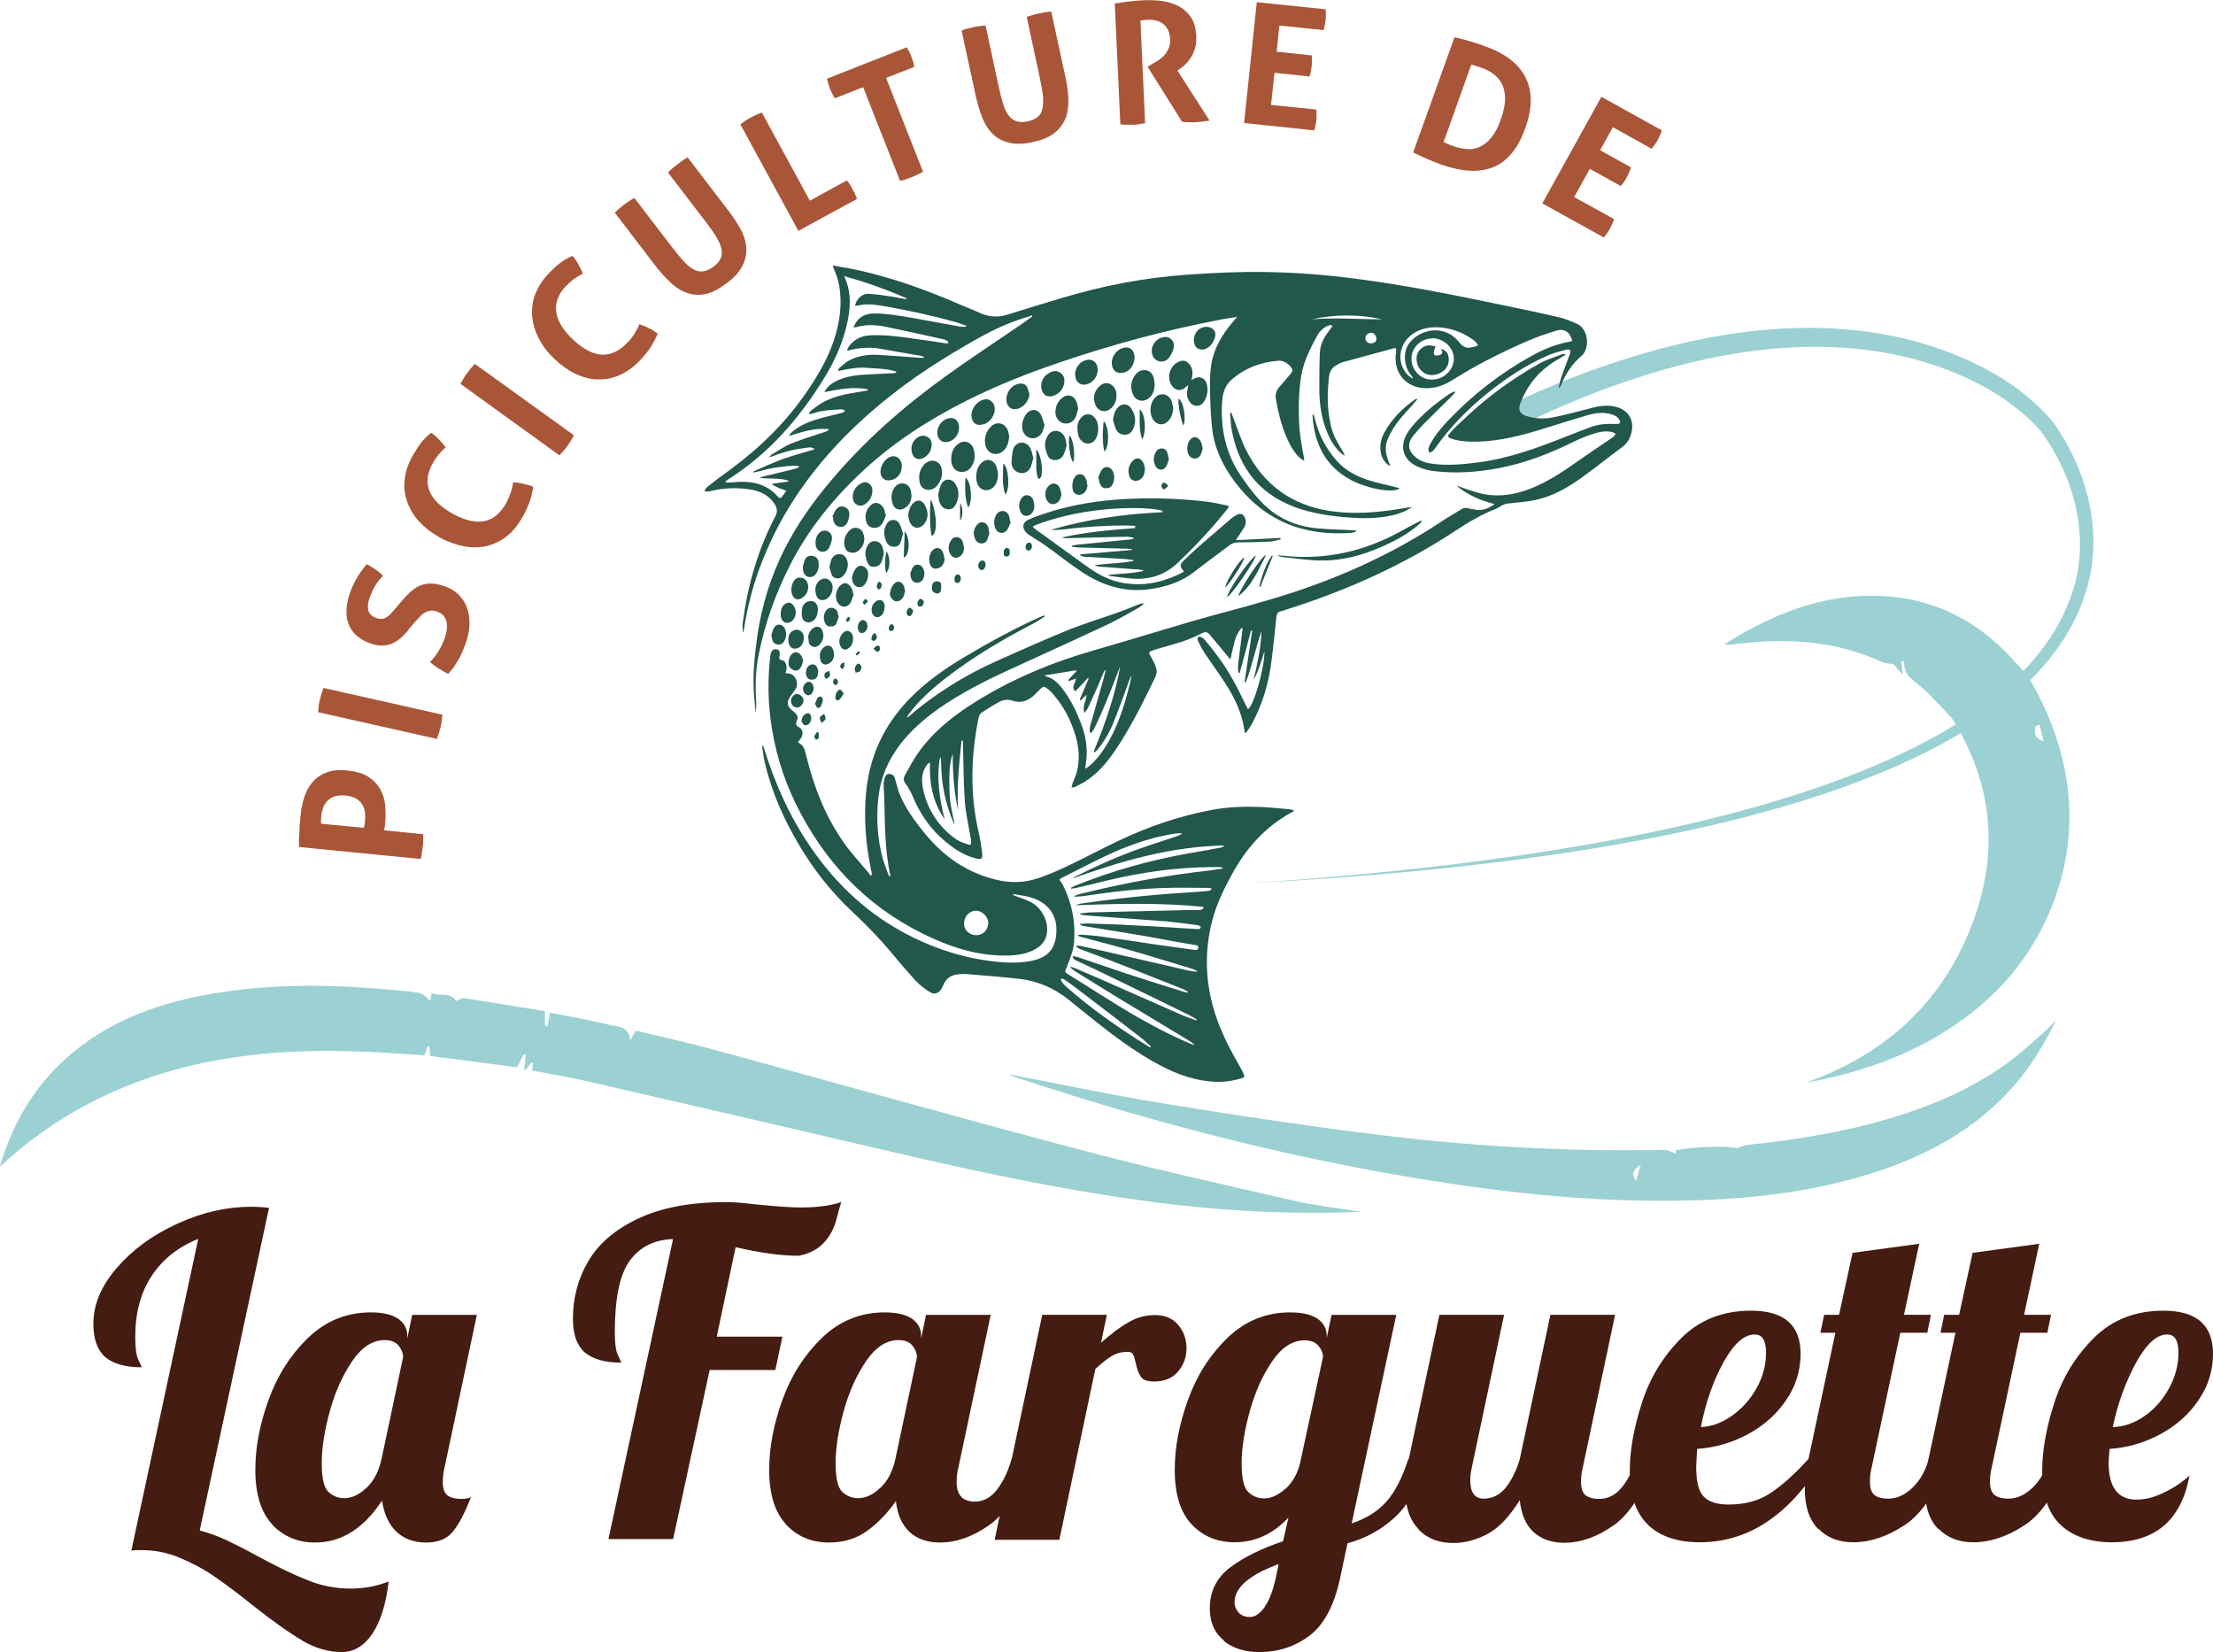 <?xml version="1.0" encoding="UTF-8"?><svg id="Calque_2" xmlns="http://www.w3.org/2000/svg" viewBox="0 0 90.31 67.41"><defs><style>.cls-1{fill:#9bd1d2;}.cls-2{fill:#a95638;}.cls-3{fill:#22574b;}.cls-4{fill:#451c11;}</style></defs><g id="Calque_1-2"><g><path class="cls-1" d="m50.84,36.05c8.57-.59,31.86-2.53,33.93-12.65.39-2.03-.28-4.16-1.48-5.8-1.35-1.54-3.34-2.46-5.3-2.98-4.07-1.03-8.4-.24-12.3,1.18-1.32.48-2.6,1.05-3.87,1.66l-.42-.86c1.3-.6,2.62-1.17,3.98-1.64,4.07-1.41,8.54-2.17,12.79-1.03,2.1.59,4.19,1.59,5.62,3.3,1.28,1.8,1.95,4.09,1.5,6.27-2.25,10.45-25.6,12.06-34.46,12.55h0Z"/><g><g><path class="cls-2" d="m12.2,34.54c0-.21,0-.43.02-.64,0-.22.03-.44.05-.66.02-.23.07-.46.14-.69.07-.23.18-.44.32-.61.14-.18.34-.32.57-.41.24-.1.53-.13.89-.09.36.04.64.12.85.26.21.14.37.31.48.51.11.2.18.42.2.66.02.24.02.47,0,.69,0,.06-.01.12-.02.17,0,.05-.02.1-.02.15l1.59.16c0,.09,0,.17,0,.26,0,.08,0,.16-.02.24,0,.07-.02.15-.03.24-.01.09-.03.18-.05.27l-4.97-.49Zm2.65-.75c.01-.05.02-.11.03-.15,0-.05.01-.11.02-.18.01-.11,0-.23-.01-.34-.02-.11-.06-.22-.12-.31-.06-.09-.14-.17-.25-.23-.11-.06-.24-.1-.41-.12-.17-.02-.32,0-.44.03-.12.04-.22.1-.3.18-.08.08-.14.17-.18.28-.04.11-.07.22-.08.33,0,.05,0,.1-.01.14,0,.04,0,.11,0,.19l1.76.17Z"/><path class="cls-2" d="m12.98,29.06c.01-.17.03-.34.07-.5.04-.16.09-.33.15-.49l4.85,1.09c-.01.18-.03.34-.07.5-.04.17-.09.33-.15.49l-4.85-1.09Z"/><path class="cls-2" d="m16.65,25.73c-.11.13-.22.24-.33.33-.11.09-.23.16-.35.21-.12.05-.26.07-.4.07-.15,0-.31-.03-.49-.1-.22-.08-.4-.19-.55-.32-.14-.14-.25-.29-.31-.47-.07-.18-.09-.38-.08-.59.01-.22.06-.45.15-.69.08-.22.17-.42.28-.6.11-.18.24-.36.39-.55.24.12.47.27.67.47-.05.06-.1.11-.15.17-.05.06-.1.12-.14.19-.04.07-.09.15-.13.24-.04.09-.09.2-.13.32-.03.07-.05.15-.06.23-.01.08-.01.16,0,.23.01.07.05.14.1.2.05.06.13.11.24.15.09.03.17.04.23.03.07,0,.13-.03.19-.07.06-.04.12-.08.17-.14.05-.06.1-.11.15-.17l.29-.34c.12-.14.24-.27.36-.38.12-.11.24-.19.38-.25.14-.06.29-.09.45-.09.16,0,.35.04.57.11.22.08.41.19.56.34.15.15.27.32.34.52.08.2.11.42.11.67,0,.25-.06.52-.16.81-.05.14-.1.27-.15.38-.05.11-.1.21-.16.31-.06.1-.12.19-.18.28-.07.09-.14.18-.22.27-.12-.06-.24-.13-.37-.21-.12-.08-.25-.17-.37-.27.14-.16.26-.31.35-.46.09-.15.17-.31.24-.5.1-.27.12-.51.08-.7-.05-.19-.17-.33-.38-.4-.1-.04-.2-.05-.28-.04-.08.01-.16.04-.23.08-.07.04-.13.09-.19.16-.06.06-.12.13-.18.19l-.29.34Z"/><path class="cls-2" d="m20.94,19.68c.14,0,.28.03.42.06.14.03.27.07.4.12-.04.25-.09.47-.16.65-.07.18-.15.37-.26.56-.19.34-.41.62-.66.81-.25.2-.53.33-.82.4-.3.07-.61.07-.93.01-.32-.06-.65-.18-.97-.35-.32-.18-.6-.39-.83-.63-.23-.24-.39-.51-.5-.8-.11-.29-.15-.59-.12-.91.03-.32.13-.64.31-.97.11-.19.22-.37.33-.52.11-.15.26-.3.44-.45.12.07.22.16.32.27.09.1.19.21.28.32-.13.12-.23.22-.31.32-.08.1-.16.22-.24.37-.21.39-.25.76-.11,1.1.14.35.46.65.96.93.99.54,1.71.39,2.17-.45.08-.15.14-.29.18-.41.04-.12.08-.27.1-.44Z"/><path class="cls-2" d="m18.79,15.67c.08-.15.16-.3.26-.43s.21-.27.33-.39l4.04,2.91c-.08.16-.17.3-.26.43-.1.14-.21.27-.33.39l-4.03-2.91Z"/><path class="cls-2" d="m26.09,13.23c.14.04.27.1.39.16.13.06.25.14.36.22-.1.24-.2.43-.31.59-.11.16-.24.32-.39.48-.27.29-.55.49-.84.62-.29.13-.59.19-.9.18-.3,0-.6-.08-.9-.22-.3-.14-.58-.34-.85-.59-.27-.25-.48-.52-.64-.82-.16-.29-.25-.59-.29-.9-.03-.3,0-.61.11-.91.11-.3.29-.59.54-.86.15-.16.3-.3.45-.42.15-.12.33-.23.54-.32.09.1.17.21.24.34.06.12.13.25.19.38-.15.08-.28.16-.38.23-.1.08-.21.18-.33.3-.3.32-.43.67-.38,1.04.05.37.28.75.7,1.14.82.77,1.56.8,2.21.1.12-.12.21-.24.28-.35.07-.11.14-.24.21-.4Z"/><path class="cls-2" d="m25.08,8.69c.06-.06.12-.12.19-.18.06-.05.13-.11.2-.16.06-.05.13-.09.2-.14.07-.05.14-.09.22-.13l1.57,2.05c.17.22.33.41.46.55.14.15.27.25.4.32.13.07.26.09.39.07.13-.02.26-.08.41-.19.14-.11.24-.22.29-.34.05-.12.06-.25.03-.39-.03-.14-.1-.3-.2-.47s-.24-.37-.41-.59l-1.57-2.05c.06-.07.13-.13.19-.18.06-.05.13-.1.19-.15.07-.05.13-.1.2-.15.07-.05.14-.09.22-.14l1.7,2.22c.2.27.37.53.5.78.13.26.19.51.2.75,0,.24-.05.48-.18.71-.12.23-.33.46-.63.68-.29.22-.57.37-.82.43-.26.06-.5.05-.74-.02-.23-.07-.46-.2-.67-.39-.21-.19-.42-.42-.63-.68l-1.7-2.22Z"/><path class="cls-2" d="m30.22,5.07c.14-.11.27-.2.41-.27.14-.08.3-.15.46-.21l1.96,3.6,1.51-.83c.05.06.09.12.13.18.04.06.07.12.1.18.04.06.07.13.1.19.03.07.06.14.08.21l-2.39,1.3-2.38-4.37Z"/><path class="cls-2" d="m35.22,3.56l-1.15.45c-.08-.12-.14-.25-.2-.39-.05-.13-.09-.27-.12-.41l3.25-1.28c.08.12.14.24.19.38.06.14.1.28.12.42l-1.15.45,1.51,3.83c-.07.04-.15.08-.22.11s-.15.07-.22.1c-.07.03-.15.06-.24.09-.09.03-.17.05-.26.07l-1.51-3.83Z"/><path class="cls-2" d="m39.23,1.25c.08-.03.16-.06.24-.08.08-.02.16-.04.25-.06.08-.02.16-.03.24-.04.08-.01.17-.02.26-.03l.54,2.52c.06.28.12.51.18.7.06.19.14.35.23.46.09.12.19.19.32.23.12.04.27.04.45,0,.18-.04.31-.1.41-.18.1-.08.16-.2.19-.34.03-.14.04-.31.02-.51-.02-.2-.06-.44-.12-.71l-.54-2.52c.09-.03.17-.06.25-.08.08-.02.16-.04.24-.06.08-.02.16-.03.25-.05.08-.01.17-.02.26-.03l.59,2.73c.07.33.11.64.11.92,0,.28-.04.54-.14.76-.1.22-.25.41-.46.57-.21.16-.5.27-.86.35-.36.08-.67.09-.93.03-.26-.06-.48-.16-.66-.33-.18-.16-.33-.38-.44-.64-.11-.26-.2-.56-.28-.89l-.59-2.73Z"/><path class="cls-2" d="m45.51.14c.2-.03.39-.06.57-.08.18-.02.37-.04.59-.05.25-.01.5,0,.75.03.25.03.47.11.68.21.2.11.37.26.5.45.13.19.2.45.22.76,0,.18,0,.35-.05.49-.04.14-.09.27-.16.38-.07.11-.14.2-.22.28s-.15.14-.23.19l-.11.08,1.31,2.04c-.09.01-.19.03-.29.04-.1.01-.2.02-.31.03-.18,0-.35,0-.52-.02l-1.41-2.25.16-.09c.06-.04.14-.08.23-.14.09-.05.18-.12.26-.2.08-.08.15-.18.2-.29.05-.11.08-.24.07-.39-.01-.29-.11-.5-.28-.63-.17-.13-.39-.19-.65-.17-.1,0-.19.02-.28.03l.19,4.19c-.08.01-.17.02-.25.04s-.16.02-.24.02c-.08,0-.16,0-.25,0-.09,0-.18,0-.27-.02l-.23-4.97Z"/><path class="cls-2" d="m51.29.09l2.81.29c.01.14.01.28,0,.42-.02.15-.04.29-.09.43l-1.8-.19-.11,1.07,1.43.15c.01.15.01.29,0,.43-.02.15-.04.29-.09.43l-1.43-.15-.14,1.31,1.85.19c.01.14.01.28,0,.42-.02.15-.04.29-.09.43l-2.86-.3.52-4.95Z"/><path class="cls-2" d="m59.35,1.52c.19.04.39.09.59.15.21.06.43.13.67.22.82.29,1.37.72,1.65,1.28.28.56.28,1.25-.02,2.07-.29.82-.73,1.35-1.3,1.58-.57.23-1.29.19-2.14-.11-.22-.08-.42-.16-.6-.24-.18-.08-.36-.17-.53-.25l1.68-4.68Zm-.45,4.27s.09.04.15.07c.06.03.13.05.22.09.2.07.39.12.58.13.19.02.37-.01.54-.09.17-.08.33-.2.47-.38.15-.18.28-.43.39-.75.11-.31.17-.59.17-.82,0-.23-.04-.44-.12-.6-.08-.17-.2-.3-.34-.41-.14-.11-.31-.2-.49-.26-.06-.02-.13-.05-.21-.07-.08-.03-.15-.05-.22-.06l-1.13,3.16Z"/><path class="cls-2" d="m65.35,3.95l2.47,1.37c-.04.13-.1.26-.17.39-.07.13-.16.25-.25.36l-1.58-.88-.52.94,1.26.7c-.05.14-.1.27-.17.4-.07.13-.15.25-.25.36l-1.26-.7-.64,1.15,1.63.9c-.04.13-.1.26-.17.39-.07.13-.16.25-.25.36l-2.51-1.39,2.41-4.35Z"/></g><g><path class="cls-4" d="m12.34,66.94c-.53-.31-1.21-.79-2.03-1.44-.61-.49-1.13-.88-1.57-1.18-.43-.3-.91-.55-1.41-.76-.51-.21-1.02-.31-1.55-.31-.18,0-.32,0-.42.02l2.73-12.72c-.82.33-1.45.83-1.9,1.51-.45.68-.67,1.51-.67,2.49,0,.45.04.77.13.94.09.18.13.28.13.3-.66,0-1.15-.14-1.48-.41-.32-.28-.49-.73-.49-1.37,0-.78.32-1.54.96-2.28.64-.74,1.46-1.34,2.47-1.8,1-.46,2.01-.69,3.01-.69.17,0,.42.01.73.04l-2.83,13.17c.34.09.69.21,1.06.38.36.17.8.39,1.31.67.79.43,1.47.76,2.04.98.56.23,1.15.34,1.76.34.55,0,1.06-.1,1.54-.29-.1.89-.32,1.6-.65,2.11-.34.51-.76.77-1.26.77-.55,0-1.09-.16-1.62-.47Z"/><path class="cls-4" d="m11.12,62.21c-.46-.48-.7-1.22-.7-2.24,0-.91.18-1.86.54-2.85.36-1,.9-1.84,1.61-2.53.72-.69,1.57-1.04,2.56-1.04.5,0,.87.09,1.12.26.24.17.37.4.37.68v.13l.2-.97h2.64l-1.32,6.24c-.05.18-.07.38-.07.59,0,.24.06.42.17.52.12.1.31.16.58.16.17,0,.31-.02.4-.07-.27.69-.53,1.17-.77,1.44-.24.28-.6.41-1.06.41-.5,0-.91-.15-1.22-.45-.31-.3-.5-.72-.58-1.26-.75,1.14-1.66,1.71-2.73,1.71-.7,0-1.28-.24-1.74-.72Zm3.84-1.5c.3-.29.5-.68.61-1.18l.88-4.15c0-.16-.06-.31-.18-.47-.12-.15-.31-.23-.57-.23-.49,0-.93.28-1.32.85-.39.57-.7,1.25-.92,2.05-.22.8-.33,1.51-.33,2.12s.09,1,.27,1.17c.18.17.39.26.65.26.31,0,.61-.14.91-.43Z"/><path class="cls-4" d="m27.47,50.56c-.77.02-1.36.32-1.77.88-.41.56-.61,1.54-.61,2.92,0,.45.04.77.13.94.09.18.13.28.13.3-.66,0-1.15-.14-1.48-.41-.32-.28-.49-.73-.49-1.37,0-.87.21-1.66.64-2.38.43-.72,1.11-1.29,2.05-1.73s2.13-.66,3.57-.66c.29,0,.68.03,1.17.09.88.09,1.5.13,1.87.13.65,0,1.2-.07,1.65-.22-.04.11-.1.35-.2.72-.1.37-.27.69-.52.95-.25.26-.59.44-1.02.52-.72,0-1.58-.12-2.57-.35l-.77,3.65h2.68l-.29,1.36h-2.68l-1.49,6.9h-2.64l2.64-12.26Z"/><path class="cls-4" d="m32.09,62.21c-.46-.48-.7-1.22-.7-2.24,0-.91.18-1.86.54-2.85.36-1,.9-1.84,1.61-2.53.72-.69,1.57-1.04,2.56-1.04.5,0,.87.09,1.12.26.24.17.37.4.37.68v.13l.2-.97h2.64l-1.32,6.24c-.05.18-.07.38-.07.59,0,.53.25.79.75.79.34,0,.64-.16.89-.48.25-.32.45-.73.6-1.25h.77c-.45,1.32-1.01,2.22-1.68,2.69-.67.47-1.34.71-2.01.71-.51,0-.93-.14-1.24-.43-.31-.29-.5-.71-.56-1.26-.35.5-.75.91-1.18,1.22-.43.31-.95.47-1.55.47-.7,0-1.28-.24-1.74-.72Zm3.84-1.5c.3-.29.5-.68.61-1.18l.88-4.15c0-.16-.06-.31-.18-.47-.12-.15-.31-.23-.57-.23-.49,0-.93.28-1.32.85-.39.57-.7,1.25-.92,2.05-.22.8-.33,1.51-.33,2.12s.09,1,.27,1.17c.18.17.39.26.65.26.31,0,.61-.14.91-.43Z"/><path class="cls-4" d="m42.53,53.65h2.64l-.24,1.14c.42-.37.79-.65,1.13-.84.34-.2.7-.29,1.09-.29s.7.13.93.4c.23.27.34.59.34.97,0,.35-.12.67-.35.94-.23.27-.56.4-.97.4-.27,0-.45-.06-.54-.19s-.16-.31-.21-.56c-.04-.16-.07-.28-.11-.35-.04-.07-.1-.11-.2-.11-.26,0-.47.05-.65.16-.18.1-.41.28-.69.54l-1.47,6.97h-2.64l1.94-9.17Z"/><path class="cls-4" d="m49.96,66.95c-.39-.31-.59-.75-.59-1.32,0-.7.28-1.26.84-1.68.56-.42,1.28-.77,2.15-1.06l.22-.97c-.62.67-1.36,1.01-2.2,1.01-.7,0-1.28-.24-1.74-.72-.46-.48-.7-1.22-.7-2.24,0-.91.18-1.86.54-2.85.36-1,.9-1.84,1.61-2.53.72-.69,1.57-1.04,2.56-1.04.5,0,.87.09,1.12.26.24.17.37.4.37.68v.11l.2-.95h2.64l-1.82,8.51c.59-.2,1.06-.49,1.41-.88.35-.39.65-.97.9-1.74h.77c-.33,1.09-.78,1.89-1.34,2.39-.56.51-1.2.85-1.91,1.04l-.28,1.32c-.24,1.19-.67,2-1.27,2.45-.6.45-1.28.67-2.04.67-.59,0-1.08-.15-1.47-.46Zm1.65-1.39c.2-.28.35-.69.46-1.21l.11-.53c-1.2.44-1.8.96-1.8,1.56,0,.16.06.3.17.42.11.12.26.18.46.18.21,0,.41-.14.61-.42Zm.83-4.79c.29-.26.5-.61.61-1.05l.94-4.35c0-.15-.06-.3-.18-.45-.12-.15-.31-.23-.57-.23-.49,0-.93.28-1.32.85-.39.57-.7,1.25-.92,2.05-.22.8-.33,1.51-.33,2.12s.09,1,.27,1.17c.18.17.39.26.65.26.28,0,.57-.13.86-.39Z"/><path class="cls-4" d="m57.88,62.38c-.36-.37-.54-.92-.54-1.65,0-.31.05-.7.15-1.19l1.25-5.89h2.64l-1.32,6.24c-.04.18-.06.35-.06.51,0,.5.18.75.55.75.34,0,.64-.14.88-.43.24-.29.44-.68.59-1.18l1.25-5.89h2.64l-1.32,6.24c-.05.18-.07.38-.07.59,0,.24.06.42.17.52.12.1.31.16.58.16.34,0,.64-.15.89-.44.25-.29.45-.68.6-1.17h.77c-.45,1.32-1.01,2.22-1.68,2.69-.67.47-1.34.71-2.01.71-.53,0-.94-.15-1.26-.44s-.5-.73-.56-1.3c-.42.67-.85,1.13-1.31,1.38-.46.24-.93.37-1.4.37-.59,0-1.06-.18-1.42-.55Z"/><path class="cls-4" d="m67.26,62.22c-.5-.47-.75-1.21-.75-2.21,0-.84.17-1.77.5-2.79.33-1.02.87-1.89,1.61-2.63.75-.74,1.69-1.11,2.84-1.11,1.35,0,2.02.59,2.02,1.76,0,.69-.2,1.32-.59,1.89-.39.58-.91,1.04-1.56,1.39-.65.35-1.34.55-2.07.6-.02.37-.04.61-.04.73,0,.6.1,1.01.31,1.22.21.21.54.32,1.01.32.66,0,1.23-.15,1.7-.46.47-.31.99-.77,1.55-1.39h.62c-1.36,2.26-3.04,3.39-5.05,3.39-.91,0-1.61-.24-2.11-.71Zm3.44-4.47c.41-.29.74-.67.99-1.12.25-.45.38-.93.38-1.43s-.15-.75-.46-.75c-.44,0-.87.39-1.29,1.16-.42.77-.72,1.65-.91,2.62.45-.02.88-.18,1.29-.48Z"/><path class="cls-4" d="m74.19,62.38c-.36-.37-.54-.92-.54-1.65,0-.31.05-.7.15-1.19l1.1-5.16h-.61l.15-.73h.61l.55-2.53,2.72-.37-.62,2.9h1.1l-.15.73h-1.1l-1.17,5.5c-.05.18-.07.38-.07.59,0,.24.06.42.17.52.12.1.31.16.58.16.35,0,.68-.15.99-.45.31-.3.53-.69.66-1.17h.77c-.45,1.32-1.03,2.22-1.74,2.69-.71.47-1.41.71-2.11.71-.59,0-1.06-.18-1.42-.55Z"/><path class="cls-4" d="m79.09,62.38c-.36-.37-.54-.92-.54-1.65,0-.31.05-.7.15-1.19l1.1-5.16h-.61l.15-.73h.61l.55-2.53,2.72-.37-.62,2.9h1.1l-.15.73h-1.1l-1.17,5.5c-.05.18-.07.38-.07.59,0,.24.06.42.17.52.12.1.31.16.58.16.35,0,.68-.15.99-.45.31-.3.53-.69.66-1.17h.77c-.45,1.32-1.03,2.22-1.74,2.69-.71.47-1.41.71-2.11.71-.59,0-1.06-.18-1.42-.55Z"/><path class="cls-4" d="m84.09,62.22c-.5-.47-.75-1.21-.75-2.21,0-.84.17-1.77.5-2.79.33-1.02.87-1.89,1.61-2.63.75-.74,1.69-1.11,2.84-1.11,1.35,0,2.02.59,2.02,1.76,0,.69-.2,1.32-.59,1.89-.39.58-.91,1.04-1.56,1.39-.65.35-1.34.55-2.07.6-.02.27-.04.45-.04.55,0,1.02.38,1.52,1.14,1.52.34,0,.71-.09,1.1-.28.39-.18.75-.42,1.06-.7-.33,1.81-1.39,2.72-3.17,2.72-.89,0-1.59-.24-2.09-.71Zm3.44-4.45c.41-.29.74-.67.99-1.13.25-.46.38-.94.38-1.44s-.15-.75-.46-.75c-.43,0-.85.39-1.28,1.17-.42.78-.74,1.65-.94,2.61.46-.01.9-.17,1.31-.46Z"/></g><path class="cls-1" d="m0,47.58c.5-1.69,1.35-3.18,2.67-4.37,1.59-1.44,3.51-2.19,5.59-2.59,2.28-.44,4.58-.47,6.88-.3.53.04,1.06.08,1.59.14.51.06.51.07.83.38.02-.11.03-.2.05-.32.33.16.78-.06,1,.32.12-.04.24-.12.34-.11,1.1.17,2.19.35,3.29.53v.6s.08,0,.11,0c.03-.16.05-.33.09-.54.51.1,1.01.19,1.51.29.37.08.73.17,1.1.24.3.06.61.09.67.6.11-.2.16-.29.22-.4,1.07.26,2.16.5,3.23.79,4.94,1.35,9.87,2.74,14.82,4.05,2.9.77,5.83,1.42,8.75,2.09.91.21,1.84.31,2.81.47-2.57.1-5.08,0-7.58-.29-3.94-.46-7.81-1.28-11.66-2.18-4.14-.97-8.29-1.93-12.44-2.88-.71-.16-1.44-.28-2.16-.42.02-.11.03-.2.04-.3-.02,0-.05-.02-.07-.03l-.22.29s-.05,0-.07,0c.02-.2.05-.39.07-.59-.03-.01-.06-.02-.09-.03-.09.17-.18.35-.27.53-1.15-.15-2.35-.31-3.54-.46-.01-.14-.02-.27-.04-.4-.02,0-.05,0-.07,0-.04.12-.08.24-.13.37-.85-.05-1.7-.12-2.55-.15-3.49-.14-6.91.2-10.15,1.64-1.7.75-3.23,1.77-4.61,3.04Z"/><path class="cls-1" d="m82.68,27.51s.09.13.14.19c.48.83.81,1.54,1.11,2.45.77,2.34.69,4.69-.25,6.97-.95,2.29-2.58,3.98-4.71,5.21-1.64.95-3.42,1.51-5.28,1.85,2.96-1.06,5.22-2.92,6.52-5.82,1.3-2.9,1.31-5.79-.3-8.64l-.25-.41c-.4-.42-.76-.82-1.15-1.19-.35-.33-.86-.52-.8-1.17-.04.02-.08.04-.12.06.02.13.03.26.06.52-.18-.2-.29-.33-.38-.43-.16-.03-.32-.02-.45-.08-1.85-.85-3.8-1-5.8-.76-.11.01-.22.03-.33.04-.1.01-.2.02-.32-.01.24-.15.49-.3.73-.44,1.6-.9,3.29-1.52,5.16-1.54,2.35-.03,4.3.86,5.87,2.59.08.09.16.18.25.27m.84,2.41s-.1.03-.14.04c-.07.25-.1.48.32.63-.07-.27-.12-.47-.17-.68Z"/><path class="cls-1" d="m41.2,43.84c2.09.4,4.16.84,6.25,1.18,2.73.45,5.47.86,8.21,1.21,4.07.53,8.15.77,12.25.69.16,0,.32.1.48.15v-.14c.88-.16,2.3-.18,2.48-.07.17-.06.29-.13.41-.14,2.2-.23,4.38-.59,6.49-1.29,1.83-.61,3.54-1.44,4.99-2.74.38-.34.79-.67,1.14-1.05-.45.91-.97,1.8-1.66,2.6-1.59,1.85-3.65,2.95-5.94,3.66-2.51.78-5.09,1.05-7.71,1.09-3.43.06-6.83-.28-10.22-.82-5.79-.92-11.44-2.39-17-4.24-.06-.02-.11-.05-.18-.08Zm25.57,4.35c.06-.23.12-.42.19-.66-.34.2-.39.38-.19.66Z"/><g><path class="cls-3" d="m50.5,12.93c-.21.03-.42.06-.63.1-2.27.43-4.5,1.03-6.69,1.78-1.27.43-2.52.93-3.72,1.53-1.53.77-2.97,1.69-4.23,2.86-1.21,1.12-2.24,2.39-2.99,3.86-.6,1.18-1.04,2.42-1.29,3.71-.12.62-.13,1.25-.09,1.89,0,.14,0,.29-.02.44-.02-.21-.04-.43-.06-.64-.08-.85.01-1.7.13-2.54.18-1.22.54-2.38,1.09-3.48.53-1.06,1.22-2.02,1.99-2.92,1.33-1.56,2.85-2.9,4.51-4.1,1.07-.78,2.18-1.5,3.27-2.25.12-.08.24-.18.36-.26,0-.01-.01-.02-.02-.04-.33.11-.66.21-.98.34-.79.32-1.51.76-2.24,1.19-1.4.84-2.71,1.79-3.9,2.91-1.7,1.6-3.05,3.44-3.9,5.63-.34.86-.57,1.75-.72,2.66,0,.05-.02.11-.03.16,0,.01-.01.02-.03.05,0-.14-.01-.27,0-.39.2-1.52.61-2.98,1.33-4.35.1-.19.08-.34-.04-.52-.28-.41-.68-.55-1.14-.6-.51-.06-1.01-.03-1.51.1-.06.02-.13,0-.2,0,.03-.06.05-.14.11-.18.3-.24.61-.47.93-.7,1.21-.89,2.28-1.93,3.13-3.18.51-.74.96-1.52,1.2-2.4.2-.74.26-1.48.06-2.22-.04-.14-.1-.27-.15-.4-.01-.04-.03-.08-.05-.14.22.04.42.08.62.11,1.62.31,3.17.87,4.68,1.53.23.1.47.19.69.29.38.18.77.2,1.17.07.73-.23,1.46-.45,2.19-.67,1.67-.5,3.36-.83,5.1-.95,1.09-.08,2.19-.13,3.28-.11,1.18.02,2.35.11,3.52.26,2.05.26,4.08.67,6.1,1.09.77.16,1.54.32,2.31.5.23.05.46.16.69.25.5.2.57,1.03.2,1.33-.38.32-.64.73-.83,1.19-.01.03-.03.06-.05.09h-.04c.03-.14.06-.27.1-.4.11-.32.23-.63.35-.95.06-.16.02-.23-.15-.19-.24.06-.48.12-.71.22-.94.4-1.78.97-2.57,1.61-.78.64-1.47,1.35-2.05,2.17-.04.05-.08.11-.13.15-.03.03-.08.03-.12.05-.01-.05-.05-.09-.04-.13.01-.08.04-.16.08-.23.21-.38.49-.71.79-1.02.98-1.01,2.08-1.87,3.31-2.55.5-.28,1.02-.5,1.59-.6.04,0,.07-.02.1-.03-.08-.35-.31-.52-.64-.42-.44.13-.87.28-1.29.47-1.03.45-2.03.96-2.98,1.56-.32.2-.66.32-1.04.32-.83,0-1.37-.63-1.24-1.46,0-.03,0-.05.01-.08,0-.07-.01-.11-.1-.09-.7.19-1.4.38-2.09.57-.08.02-.15.06-.22.1-.19.1-.3.25-.33.46-.08.68-.09,1.35.07,2.02.08.37.26.69.46,1.01.03.05.06.11.09.16,0,0,0,.02,0,.06-.07-.05-.12-.08-.17-.13-.32-.31-.5-.7-.64-1.12-.15-.48-.21-.97-.21-1.48,0-.48,0-.96.02-1.44.01-.34.15-.63.36-.9.05-.07.11-.14.16-.22-.08-.07-.15-.02-.21,0-.19.09-.33.23-.42.4-.27.5-.54,1.02-.64,1.59-.11.62-.12,1.25-.1,1.89.02.52.11,1.02.21,1.53,0,.02,0,.04,0,.09-.08-.05-.14-.08-.19-.13-.26-.25-.41-.56-.55-.88-.2-.48-.32-.98-.41-1.5-.03-.19,0-.35.14-.5.15-.18.31-.35.45-.53.11-.13.1-.2-.01-.32-.14-.15-.3-.24-.5-.22-.71.06-1.35.3-1.89.77-.25.22-.35.5-.38.82-.09,1.15.13,2.21.8,3.17.36.51.73,1.01,1.23,1.39.56.42,1.2.64,1.89.69.44.04.88.05,1.32.07.07,0,.15.01.22.02,0,.01,0,.03,0,.04-.06.02-.13.04-.19.05-1.95.15-3.56-.49-4.75-2.07-.45-.6-.8-1.27-.91-2.02-.08-.53-.09-1.07-.11-1.61-.01-.36-.01-.73.04-1.09.09-.69.43-1.27.87-1.79.07-.08.14-.16.21-.25,0-.01-.01-.03-.02-.04Zm-11.82,1.04s0-.03,0-.05c-.05-.02-.1-.05-.15-.07-.77-.17-1.53-.34-2.3-.5-.43-.09-.86-.13-1.29,0-.02,0-.05,0-.11.02.03-.08.05-.13.08-.18.17-.28.42-.39.74-.4.53,0,1.05.09,1.57.18.66.12,1.32.24,1.98.36.07.01.15,0,.23,0,0-.01,0-.03,0-.04-.16-.05-.32-.12-.48-.16-.93-.26-1.87-.46-2.82-.63-.37-.06-.75-.13-1.13-.03-.03,0-.06,0-.11,0,.03-.08.04-.14.08-.2.12-.19.3-.3.51-.28.32.02.64.07.96.12.18.03.37.07.55.1,0-.01,0-.03.01-.04-.82-.35-1.65-.66-2.55-.9.04.1.07.15.09.22.19.52.16,1.04.06,1.57-.17.86-.52,1.65-.98,2.39-1,1.62-2.22,3.03-3.84,4.07-.07.04-.13.09-.19.14.04.03.08.03.11.03.16,0,.32-.02.48-.03.59-.02,1.13.12,1.54.58.02.03.05.05.08.07.02.01.07.01.08,0,.07-.09.14-.18.21-.29-.11-.04-.21-.07-.31-.11-.09-.04-.18-.09-.27-.14,0-.01,0-.02.01-.03.22-.03.43-.06.65-.09,0-.01,0-.03,0-.04-.38-.12-.77-.06-1.16-.11.04-.03.07-.04.11-.05.44-.11.88-.21,1.32-.32.05-.01.11-.04.16-.06,0-.02,0-.03,0-.05-.07,0-.13-.03-.2-.02-.45.03-.9.08-1.34.21-.11.03-.21.05-.32.07v-.04c.39-.17.8-.36,1.21-.51.42-.15.85-.26,1.27-.39v-.04c-.12-.07-.25-.04-.37-.02-.44.05-.87.16-1.28.32-.06.02-.12.04-.17.06.03-.06.07-.11.12-.13.26-.15.51-.33.79-.44.45-.18.91-.32,1.37-.47.05-.02.09-.04.14-.07,0-.01-.01-.03-.02-.04-.56-.06-1.08.12-1.61.28.04-.06.08-.12.13-.16.27-.23.58-.38.92-.49.38-.12.76-.2,1.14-.3.04-.01.07-.05.11-.08-.04-.02-.08-.05-.13-.06-.06,0-.12.01-.18.01-.33.02-.66.04-.98.15-.06.02-.12.03-.18.04,0,0,0-.02-.01-.03.04-.05.08-.12.13-.15.17-.12.34-.26.53-.35.42-.21.88-.3,1.34-.37.13-.02.27-.05.4-.07,0-.02,0-.03,0-.05-.59-.11-1.17,0-1.77.12.12-.23.29-.35.48-.45.31-.15.64-.22.97-.25.44-.03.89-.05,1.33-.07.05,0,.1-.02.15-.02,0-.02,0-.03,0-.05-.38-.12-.78-.12-1.18-.15-.4-.04-.8.05-1.19.13.01-.06.02-.1.06-.13.13-.11.25-.23.39-.3.42-.23.89-.26,1.36-.22.51.03,1.01.07,1.52.11.06,0,.12,0,.18-.01v-.03c-.06-.02-.11-.04-.17-.05-.54-.09-1.08-.18-1.62-.28-.33-.06-.66-.05-.99,0-.12.02-.23.06-.34.08,0,0-.01-.02-.02-.03.03-.06.05-.12.09-.17.23-.3.54-.42.91-.43.56-.02,1.11.05,1.66.13.46.06.91.13,1.37.2.04,0,.08,0,.12,0Zm19.76-.16c-.46,0-.85.39-.84.83,0,.47.39.86.84.85.48,0,.89-.4.89-.86,0-.45-.42-.83-.89-.83Zm-.81,1.64s.02-.02.03-.03c-.04-.06-.08-.11-.12-.17-.25-.34-.28-.88-.06-1.2.38-.58,1.43-.89,2.07-.08.17.21.32.26.54.19.01,0,.03,0,.05,0,.06-.02.12-.05.18-.07-.04-.05-.07-.12-.12-.16-.39-.31-.84-.5-1.33-.56-.42-.05-.82,0-1.18.23-.59.38-.72,1.15-.28,1.66.06.07.15.12.22.18Zm-1.22-2.42c-.96-.21-1.92-.21-2.88,0,.96-.08,1.92,0,2.88,0Zm-.47.98c.15,0,.23-.07.23-.18,0-.14-.1-.26-.22-.25-.12,0-.23.1-.23.21,0,.13.09.22.21.22Z"/><path class="cls-3" d="m46.65,24.66c-.06.04-.11.1-.17.13-.43.24-.85.49-1.3.7-1.34.63-2.69,1.24-4.04,1.86-.98.45-1.94.94-2.83,1.56-.76.54-1.44,1.16-1.92,1.98-.35.6-.53,1.24-.57,1.93-.05.73,0,1.45.19,2.16.06.24.16.47.24.7.01.03.03.07.08.09,0-.05,0-.11-.02-.16-.16-.79-.19-1.6-.21-2.4,0-.41-.03-.81-.04-1.22,0-.08.02-.17.04-.25.03-.09.08-.16.19-.16.11,0,.2.06.23.18.05.19.1.38.16.56.2.53.52,1,.87,1.45.61.8,1.34,1.45,2.27,1.85.74.31,1.52.49,2.32.28.48-.13.95-.34,1.4-.55.7-.33,1.38-.7,2.08-1.03,1.23-.59,2.52-1.03,3.87-1.28.67-.12,1.35-.14,2.02-.11.37.02.73.06,1.1.09.06,0,.12.03.21.05-.04.03-.06.05-.08.06-1.1.59-1.89,1.48-2.48,2.57-.32.59-.61,1.18-.78,1.83-.36,1.36-.29,2.7.17,4.02.25.71.6,1.37.97,2.01.05.09.1.19.14.28.04.08.01.13-.07.15-.41.13-.83.18-1.26.14-.87-.07-1.64-.4-2.38-.82-.93-.53-1.78-1.18-2.61-1.85-.28-.22-.55-.44-.82-.66-.59-.48-1.27-.77-2.02-.86-.74-.08-1.48-.14-2.22-.2-.12,0-.25.01-.37.03-.23.04-.4.17-.5.39-.03.06-.05.11-.08.17-.12.2-.29.27-.48.15-.2-.12-.4-.27-.56-.44-.36-.39-.71-.8-1.05-1.21-.49-.59-1.03-1.13-1.59-1.66-.83-.78-1.53-1.67-2.11-2.64-.64-1.07-1.15-2.2-1.43-3.42-.04-.19-.07-.38-.1-.57,0-.05,0-.1.02-.15.02.06.04.12.06.18.41,1.31.95,2.56,1.7,3.71,1.01,1.56,2.29,2.84,3.93,3.74,1.3.71,2.69,1.15,4.18,1.25.38.02.75.01,1.12-.07.66-.14,1-.51.99-1.29,0-.68-.46-1.17-1.19-1.33-.19-.04-.38-.07-.57-.1,0,.01,0,.03-.01.04.06.02.12.05.18.07.18.07.38.13.55.22.46.25.73.8.65,1.29-.04.25-.18.44-.39.58-.37.24-.79.3-1.22.31-1.06.02-2.06-.26-3.02-.69-2.4-1.07-4.19-2.8-5.42-5.12-.57-1.07-.96-2.2-1.16-3.4-.17-.99-.19-1.99-.08-2.98,0-.07.03-.14.05-.2.04-.09.11-.12.21-.11.09.02.14.08.13.18,0,.02,0,.04,0,.06-.04.13-.02.2.13.22.11.02.18.25.14.39,0,.04-.02.07-.04.12.04,0,.07.02.1.02.32,0,.48.43.3.66-.08.11-.16.22-.23.33-.12.2-.09.35.09.5.04.04.09.07.13.11.12.12.14.2.07.35q-.07.17.09.24c.15.06.2.28.09.44-.03.05-.07.09-.13.17.05.04.11.07.15.11.13.13.16.31.2.48.3,1.22.75,2.38,1.46,3.42.3.45.68.85,1.03,1.27.05.06.09.11.13.17l.05-.04c-.01-.08-.02-.16-.04-.24-.21-1.01-.29-2.03-.2-3.06.13-1.49.71-2.77,1.75-3.85.68-.7,1.47-1.26,2.3-1.75.98-.58,1.98-1.13,3.02-1.6.07-.03.14-.05.21-.08,0,.01.01.03.02.04-.15.09-.29.2-.45.28-1.25.65-2.46,1.36-3.57,2.22-.58.45-1.13.93-1.56,1.53-.02.03-.04.06-.05.11.02-.01.04-.03.06-.04,1.09-.95,2.31-1.7,3.63-2.29.94-.42,1.88-.84,2.83-1.23.69-.28,1.42-.5,2.12-.75.26-.09.51-.2.77-.3.07-.03.15-.05.23-.07,0,.01.02.03.02.04Zm2.17,16.99s.02-.03.02-.05c-.12-.07-.24-.15-.37-.21-1.22-.6-2.44-1.19-3.66-1.78-.29-.14-.58-.27-.87-.41-.07-.03-.15-.06-.17-.19.09.02.16.03.23.05.64.21,1.28.44,1.92.65.79.26,1.59.51,2.39.76.05.02.11.02.17.03,0,0,0-.02,0-.03-.07-.04-.15-.09-.22-.12-1.02-.4-2.03-.81-3.05-1.2-.39-.15-.78-.29-1.17-.44-.04-.02-.08-.05-.12-.08,0-.01.01-.02.02-.04.06,0,.11,0,.17.01.29.06.57.13.86.19,1.17.27,2.34.54,3.52.81.12.03.24.04.36.05,0-.01,0-.02,0-.03-.09-.04-.17-.09-.26-.11-.84-.25-1.67-.51-2.51-.75-.65-.19-1.31-.35-1.96-.53-.05-.01-.1-.04-.15-.06.07-.03.12-.03.18-.03.23.02.46.03.69.06.78.11,1.55.22,2.33.34.52.07,1.05.15,1.58.22.06,0,.13.02.15-.08.01-.09-.05-.11-.12-.12-.22-.04-.44-.07-.66-.11-.61-.11-1.22-.23-1.84-.33-.67-.11-1.34-.22-2.02-.33-.06,0-.12-.03-.18-.05,0-.01,0-.03,0-.04.09,0,.17-.02.26-.02.66.02,1.32.04,1.98.08.84.04,1.68.1,2.53.15.07,0,.15,0,.15-.08,0-.03-.08-.07-.13-.08-.4-.05-.81-.11-1.21-.15-1.04-.08-2.08-.15-3.11-.23-.16-.01-.31-.03-.46-.05,0-.02,0-.03,0-.05.13-.01.25-.03.38-.04,1.4-.03,2.79-.07,4.19-.1.11,0,.22,0,.32,0,.05,0,.09-.04.13-.07,0-.02,0-.04-.01-.06-1.74-.17-3.48-.13-5.22-.06.1-.04.2-.07.3-.08,1.46-.21,2.92-.36,4.39-.45.25-.01.51-.04.76-.06.04,0,.07-.04.11-.06,0-.01,0-.03-.01-.04-.04,0-.07-.02-.11-.02-.58,0-1.15-.02-1.73,0-1.12.03-2.24.16-3.35.33-.14.02-.27.02-.41.03.03-.04.05-.05.08-.06.12-.04.24-.08.36-.1,1.67-.41,3.37-.72,5.08-.91.18-.02.36-.06.54-.08,0-.01,0-.03,0-.04-.04,0-.07-.02-.11-.02-.14,0-.28,0-.42,0-1.39.02-2.76.21-4.11.53-.44.11-.89.22-1.33.32-.07.02-.14.02-.21.03,0-.01,0-.02,0-.04.06-.03.13-.07.19-.09,1.49-.6,3.03-1.03,4.61-1.31.43-.07.85-.15,1.28-.23.05,0,.1-.04.15-.05v-.04c-2.15.04-4.17.63-6.16,1.34.02-.02.04-.04.06-.05.84-.43,1.69-.81,2.58-1.13.53-.19,1.07-.36,1.61-.54.06-.02.12-.06.19-.08v-.04c-.11,0-.21,0-.31.02-.64.1-1.26.28-1.87.51-.94.36-1.82.85-2.71,1.29-.04.02-.07.05-.1.07.05.07.09.13.13.19.38.74.54,1.53.47,2.37-.03.37-.18.7-.31,1.04-.07.17-.07.18.08.27.85.53,1.69,1.07,2.54,1.58.8.47,1.62.9,2.47,1.26.04.02.09.03.14.05-.06-.07-.12-.12-.2-.17-.93-.56-1.86-1.12-2.78-1.68-.63-.38-1.25-.77-1.88-1.16-.08-.05-.14-.11-.21-.16,0-.01.01-.02.02-.03.05.02.11.03.16.05.39.17.77.33,1.16.5,1.07.47,2.14.95,3.22,1.42.2.09.42.15.63.23Zm-1.88,1.08s.02-.02.03-.03c-.14-.12-.27-.25-.41-.36-.88-.68-1.77-1.36-2.65-2.03-.16-.12-.32-.24-.49-.35-.04-.02-.09-.02-.13-.03.01.04.01.1.04.13.05.07.11.14.18.2,1.04.92,2.17,1.7,3.34,2.43.03.02.07.03.1.05Zm-7.1-4.57c.28,0,.48-.21.49-.51,0-.24-.25-.49-.5-.49-.27,0-.49.23-.49.53,0,.26.22.47.5.47Z"/><path class="cls-3" d="m61,20.57c-.57-.14-1.1-.37-1.56-.75.07.02.14.04.21.07.38.13.76.27,1.16.31.63.06,1.22-.08,1.79-.32.61-.26,1.16-.62,1.7-1,.47-.33.94-.65,1.42-.97.04-.03.09-.06.13-.09.03-.03.05-.07.08-.11-.04-.03-.07-.06-.11-.07-.25-.07-.5-.03-.73.04-.29.09-.58.2-.86.34-.99.49-2.02.89-3.11,1.09-.87.16-1.74.22-2.62.11-.18-.02-.36-.07-.53-.13-.72-.26-.92-.88-.48-1.51.28-.39.63-.71,1-1.02.21-.17.43-.33.65-.48.07-.05.15-.07.22-.11,0,.01.02.02.03.03-.04.05-.08.1-.12.14-.39.39-.79.78-1.18,1.17-.14.15-.28.3-.41.46-.27.34-.24.64.16.94.22.16.48.2.75.23.6.06,1.2,0,1.79-.08,1.26-.17,2.43-.61,3.59-1.07.29-.11.58-.23.88-.34.32-.12.64-.17.98-.15.05,0,.11,0,.16,0,.13,0,.16-.07.09-.18-.08-.13-.21-.19-.34-.22-.32-.09-.64-.05-.95.04-.62.18-1.24.38-1.86.57-.84.26-1.7.48-2.59.51-.38.01-.75,0-1.11-.12-.15-.05-.17-.11-.07-.22.21-.23.43-.44.66-.65.91-.86,1.92-1.59,3.01-2.2.28-.16.6-.25.9-.37.03-.01.06-.01.09-.02.02,0,.04,0,.07.03-.06.04-.11.08-.17.11-.36.2-.69.43-.97.73-.3.32-.52.68-.68,1.08-.01.03-.03.06-.04.1-.08.25,0,.39.24.48.37.12.74.13,1.11.06.51-.1,1.02-.24,1.52-.37.37-.1.73-.16,1.11-.04.47.15.68.54.57,1.02-.06.28-.2.48-.43.64-.55.4-1.07.83-1.62,1.22-.56.4-1.15.74-1.82.89-.39.09-.8.11-1.21.16-.08.01-.15.05-.22.08-.08.04-.15.1-.23.13-.59.23-1.13.55-1.66.9-2.14,1.41-4.45,2.44-6.89,3.21-.07.02-.15.06-.22.07-.14.02-.17.11-.19.22-.06.57-.12,1.15-.19,1.72-.11.95-.37,1.85-.83,2.69-.07.12-.15.23-.23.34-.01,0-.02,0-.04-.01,0-.06-.02-.12-.03-.18-.11-.68-.41-1.29-.78-1.86-.26-.4-.54-.78-.81-1.18-.1-.15-.19-.32-.27-.48-.03-.07-.08-.19.02-.22.05-.02.16.05.21.1.2.23.39.47.57.72.45.6.79,1.26,1.11,1.93.03.07.07.14.11.21.25-.18.68-1.71.67-2.37-.12.4-.24.8-.44,1.17.15-.66.3-1.31.32-1.99-.24.69-.38,1.41-.64,2.09-.02,0-.03,0-.05-.01.1-.7.21-1.39.31-2.09-.02,0-.03,0-.05-.01-.15.58-.3,1.15-.46,1.73-.01,0-.02,0-.04,0-.01-.06-.03-.12-.03-.18,0-.12.01-.24.03-.36.05-.4.1-.79.15-1.19,0-.04,0-.08,0-.13-.11.07-.27.36-.33.62-.06.23-.11.46-.16.69-.25-.31-.5-.6-.74-.89-.22-.27-.23-.28-.55-.12-.5.26-1.05.39-1.59.55-.12.03-.23.07-.34.11-.09.03-.12.07-.06.17.08.14.16.28.22.43.06.15.07.31,0,.46-.51,1.05-1.02,2.1-1.69,3.07-.33.48-.71.91-1.21,1.22-.12.07-.24.13-.36.19-.04.02-.09.02-.16.04.02-.08.02-.13.04-.18.06-.16.14-.32.18-.49.12-.48.08-.96-.05-1.42-.19-.66-.51-1.26-.97-1.78-.06-.06-.12-.12-.19-.17-.14-.11-.17-.1-.29.02-.09.09-.18.19-.28.28-.25.2-.52.31-.85.19-.18-.06-.37-.04-.54.05-.24.13-.48.28-.71.43-.07.05-.13.15-.14.24-.31,1.54-.35,3.08,0,4.62.07.28.11.57.15.86.03.26-.02.3-.28.23-.47-.12-.86-.38-1.23-.69-.6-.5-1.03-1.12-1.33-1.85-.08-.2-.2-.38-.32-.56-.06-.1-.04-.19,0-.27.19-.34.37-.69.6-1,.55-.76,1.27-1.35,2.05-1.86,1.58-1.03,3.29-1.74,5.09-2.26,1.33-.38,2.65-.79,3.98-1.18,1.01-.29,2.02-.54,3.03-.84,2.57-.74,5-1.79,7.23-3.28.24-.16.5-.3.74-.45.09-.06.18-.07.28-.04.07.02.14.03.2.04.31.08.59,0,.85-.2Zm-15.25,6.55s-.03.07-.05.1c-.18.46-.35.92-.54,1.37-.15.38-.32.74-.49,1.11-.03.07-.09.13-.14.2-.02,0-.04-.01-.06-.02,0-.1,0-.2.03-.3.15-.54.31-1.08.46-1.62.06-.2.11-.41.16-.61,0,0-.02,0-.03-.01-.02.04-.04.07-.06.11-.07.16-.13.32-.2.48-.14.32-.29.65-.44.97-.03.06-.08.11-.13.19-.11-.27.07-.48.08-.74-.1.09-.17.16-.24.23-.01,0-.03-.02-.04-.03.12-.29.25-.58.37-.87,0,0-.02-.01-.03-.02-.17.18-.34.37-.52.55-.2-.2.04-.35.02-.52-.1.04-.2.07-.29.1,0-.01-.01-.03-.02-.04.11-.12.23-.25.34-.37,0,0-.02-.02-.02-.03-.42.07-.84.14-1.3.21.05.02.07.03.08.04.28.07.48.26.65.48.34.43.57.92.77,1.42.19.49.28,1,.22,1.52-.01.11-.03.21-.04.32,0,0,.02.01.02.02.08-.06.16-.11.23-.18.27-.25.48-.55.67-.87.45-.77.7-1.61.91-2.46.02-.09.03-.18.05-.27-.03.02-.04.05-.05.08-.22.61-.44,1.22-.68,1.82-.15.38-.36.74-.62,1.07-.04.06-.1.1-.15.15-.01,0-.03-.02-.04-.03.48-1.16.89-2.33,1.1-3.57Zm-7.81,4.01s-.03,0-.04,0c-.03.03-.06.06-.09.1-.18.26-.21.56-.16.86.16.89.61,1.6,1.33,2.13.15.11.33.17.5.23.13.05.16,0,.15-.13,0-.07-.02-.13-.03-.19-.08-.49-.2-.98-.23-1.48-.05-.73-.05-1.46-.07-2.19,0-.08,0-.16-.01-.24-.02,0-.03,0-.05,0-.1.94-.2,1.89-.14,2.84-.17-.75-.22-1.52-.22-2.29-.12.31-.13.64-.14.96,0,.32,0,.65.04.97.04.32.12.63.18.94-.03-.03-.05-.06-.06-.1-.31-.74-.48-1.52-.49-2.32,0-.1-.01-.21-.02-.31-.01,0-.02,0-.03,0-.15.85-.02,1.69.19,2.52-.48-.69-.63-1.47-.6-2.3Z"/><path class="cls-3" d="m46.36,21.46c-.12,0-.24-.02-.35-.02-.86,0-1.72.05-2.58.16-.18.02-.37.03-.55.02,1.49-.44,3.02-.65,4.56-.72,0-.02,0-.03,0-.05-.06-.02-.11-.04-.17-.05-.51-.08-1.03-.08-1.54-.06-1,.05-1.98.2-2.94.5-.17.05-.33.11-.49.17-.05.02-.09.05-.16.08.05.04.07.07.11.1.67.49,1.35.97,2.02,1.46.45.33.92.61,1.48.72.8.16,1.55.03,2.28-.3.09-.04.18-.09.28-.14-.02-.03-.02-.06-.04-.07-.14-.17-.1-.24.02-.37.2-.2.41-.39.62-.58.44-.38.88-.76,1.32-1.14.08-.07.17-.13.26-.17.14-.07.25-.02.31.12.06.13.05.26-.02.39-.09.15-.19.29-.29.44-.01.02-.03.04-.05.09.62-.03,1.22-.06,1.82-.09,0,.02,0,.04,0,.06-.15.03-.3.08-.45.09-.42.02-.83.03-1.25.03-.15,0-.28.03-.4.13-.46.35-.94.69-1.39,1.05-.55.43-1.18.64-1.86.73-1.05.15-1.98-.17-2.83-.75-.49-.33-.95-.7-1.43-1.04-.21-.15-.44-.28-.65-.42-.05-.03-.09-.07-.13-.11-.17-.18-.14-.39.07-.5.2-.1.41-.17.61-.24,1.17-.4,2.38-.58,3.61-.63,1.04-.04,2.07,0,3.09.12.25.03.5.09.75.14.05,0,.09.03.16.05-.04.05-.06.09-.09.13-.61.77-1.28,1.48-1.99,2.16-.57.55-1.24.73-2,.65-.26-.03-.52-.06-.78-.1-.03,0-.06-.01-.08-.04.48-.06.96-.05,1.43-.16,0-.01,0-.03,0-.04-.07,0-.14-.02-.22-.03-.08,0-.15,0-.23-.01-.44-.03-.88-.07-1.32-.1-.05,0-.1-.02-.15-.03-.02,0-.03-.01-.05-.03.52-.07,1.05-.07,1.57-.17,0-.01,0-.03,0-.04-.12-.01-.23-.03-.35-.04-.54-.03-1.07-.06-1.61-.09-.07,0-.13-.03-.2-.05,0-.02,0-.03,0-.05l2.1-.18s0-.02,0-.03c-.06,0-.12-.02-.18-.02-.65-.02-1.29-.03-1.94-.05-.11,0-.22-.02-.33-.03v-.04c.06-.01.12-.03.18-.04.7-.07,1.41-.14,2.11-.21.08,0,.16-.02.23-.04,0-.01,0-.03,0-.04-.09-.01-.19-.04-.28-.04-.55.01-1.1.03-1.65.04-.27,0-.54.02-.81.02-.06,0-.12,0-.18-.03.98-.22,1.98-.31,2.98-.38,0-.02,0-.04,0-.06Z"/><path class="cls-3" d="m57.63,20.68c-.22.17-.48.26-.74.33-.53.13-1.07.15-1.61.12-.74-.04-1.47-.13-2.18-.35-1.59-.5-2.52-1.58-2.83-3.21-.04-.22-.05-.45-.07-.68,0-.02,0-.04.04-.07.03.07.05.14.08.2.18.46.32.94.55,1.38.71,1.39,1.85,2.21,3.4,2.45.94.14,1.88.07,2.81-.08.17-.03.34-.06.52-.08.02,0,.04,0,.06,0Z"/><path class="cls-3" d="m48.62,15.51s.03-.01.04-.02c.26-.19.54-.08.6.23.04.22.01.44-.11.64-.15.26-.45.27-.61.02-.09-.13-.12-.27-.09-.43.01-.07.03-.14.04-.24-.06.05-.1.08-.13.11-.17.14-.37.12-.51-.05-.29-.34-.1-.93.34-1.04.14-.04.25.02.34.12.14.17.16.36.11.57,0,.03-.01.05-.02.08,0,0,0,0,0,.02Z"/><path class="cls-3" d="m58.03,21.27c-.05.05-.1.11-.16.16-.44.37-.94.64-1.46.87-.79.35-1.61.58-2.48.57-.5,0-.99-.08-1.49-.13-.1,0-.19-.04-.29-.05,0-.01,0-.02,0-.03.16.01.31.02.47.04,1.4.11,2.73-.15,3.99-.74.37-.17.72-.38,1.09-.57.1-.05.2-.1.29-.15.01.01.02.03.03.04Z"/><path class="cls-3" d="m57.11,19.93c-.27.21-1.34,0-1.99-.35-1.06-.57-1.49-1.51-1.56-2.65.01,0,.02-.01.04-.02.02.06.05.12.06.18.15.64.45,1.21.88,1.7.36.41.82.65,1.33.81.33.11.68.17,1.02.26.07.02.13.04.22.06Z"/><path class="cls-3" d="m41.18,17.79c-.01.28-.08.5-.29.65-.26.18-.59.06-.67-.25-.07-.29,0-.56.21-.77.23-.25.59-.17.7.15.03.08.04.16.05.22Z"/><path class="cls-3" d="m47.12,15.66c0,.24-.06.45-.24.59-.23.18-.53.11-.64-.15-.12-.26-.1-.52.06-.76.11-.17.27-.27.48-.23.21.04.29.21.32.4,0,.06.01.11.02.15Z"/><path class="cls-3" d="m38.82,18.72c0-.24.07-.44.26-.59.24-.2.56-.11.65.19.08.26.06.51-.1.74-.12.17-.32.23-.5.18-.18-.05-.29-.21-.31-.42,0-.03,0-.06,0-.09Z"/><path class="cls-3" d="m47.88,16.66c-.02.18-.06.35-.18.49-.2.24-.51.21-.66-.06-.15-.26-.11-.64.09-.86.21-.23.55-.17.67.11.04.1.05.21.08.31Z"/><path class="cls-3" d="m42.17,18.67c-.03.13-.06.26-.1.37-.08.19-.25.29-.43.26-.19-.03-.35-.19-.36-.39,0-.18.02-.37.06-.55.04-.16.16-.29.34-.3.18,0,.31.1.38.26.05.11.07.23.1.34Z"/><path class="cls-3" d="m37.51,19.46c0-.14.05-.33.19-.49.13-.15.32-.21.48-.15.18.07.24.21.26.39.03.25-.07.46-.23.64-.12.13-.31.17-.46.11-.16-.06-.24-.21-.24-.5Z"/><path class="cls-3" d="m39.84,19.47c0-.23.05-.42.2-.57.21-.21.5-.16.61.11.09.22.11.46.01.69-.08.2-.27.32-.45.3-.19-.02-.32-.16-.36-.39-.01-.06-.01-.11-.01-.15Z"/><path class="cls-3" d="m45.42,17.12c.03-.17.06-.33.17-.46.16-.21.42-.22.57,0,.18.27.22.55.08.85-.07.14-.18.23-.34.23-.16,0-.28-.08-.35-.21-.06-.13-.09-.27-.13-.4Z"/><path class="cls-3" d="m44,16.67c-.03.12-.06.24-.1.34-.1.21-.29.31-.5.26-.18-.04-.33-.23-.33-.44,0-.24.09-.45.28-.6.2-.16.45-.11.56.12.05.09.06.2.09.31Z"/><path class="cls-3" d="m45.56,16.14c0,.22-.07.39-.22.52-.24.21-.54.13-.65-.17-.09-.25-.05-.49.14-.69.11-.12.26-.21.43-.15.17.06.29.23.3.42,0,.03,0,.05,0,.06Z"/><path class="cls-3" d="m43.96,17.47c0-.13.04-.3.17-.44.17-.18.41-.17.56.03.17.23.17.65,0,.89-.15.2-.43.2-.59,0-.09-.11-.13-.26-.13-.49Z"/><path class="cls-3" d="m43.53,18.17c-.04.13-.07.27-.13.39-.07.15-.21.22-.38.21-.17-.01-.25-.12-.3-.27-.07-.2-.11-.4-.02-.61.08-.2.22-.31.39-.31.17,0,.33.13.39.33.02.08.03.16.04.24,0,0,.01,0,.02.01Z"/><path class="cls-3" d="m42.63,17.34c-.04.12-.06.22-.1.3-.09.18-.31.28-.49.23-.18-.04-.33-.24-.33-.46,0-.19.06-.37.18-.53.17-.21.45-.2.58.03.07.13.1.28.15.41Z"/><path class="cls-3" d="m38.28,20.2c.04-.15.06-.3.13-.44.11-.23.39-.26.55-.05.18.24.19.5.09.77-.09.23-.2.32-.37.3-.18-.02-.31-.14-.36-.36-.02-.07-.02-.15-.03-.22,0,0-.01,0-.02,0Z"/><path class="cls-3" d="m45.37,14.8c0-.3.25-.59.55-.62.13-.01.24.03.31.14.17.29.01.74-.3.86-.32.12-.56-.04-.56-.39Z"/><path class="cls-3" d="m40,17.34c-.18,0-.3-.09-.34-.27-.09-.35.23-.77.59-.78.12,0,.26.1.31.22.14.35-.17.82-.55.82Z"/><path class="cls-3" d="m42.49,15.73c.01-.21.11-.39.32-.51.15-.09.32-.12.47,0,.16.11.18.29.14.46-.06.25-.23.41-.47.48-.27.07-.46-.11-.46-.42Z"/><path class="cls-3" d="m42.01,16.09c-.02.28-.26.56-.53.6-.2.03-.33-.06-.39-.25-.1-.35.18-.77.55-.79.13,0,.23.04.28.16.04.09.06.19.09.28Z"/><path class="cls-3" d="m43.87,15.3c0-.32.22-.58.52-.62.17-.02.32.07.38.24.11.33-.13.72-.47.77-.24.04-.42-.13-.42-.39Z"/><path class="cls-3" d="m47,14.31c0-.26.2-.5.46-.55.27-.06.49.15.44.43-.03.14-.1.28-.19.4-.11.16-.31.2-.47.13-.15-.06-.24-.22-.24-.41Z"/><path class="cls-3" d="m37.2,20.19c0,.25-.09.42-.28.54-.21.13-.42.05-.49-.17-.07-.2-.07-.41.04-.61.09-.17.25-.25.41-.22.15.02.27.15.3.34,0,.05.01.1.01.12Z"/><path class="cls-3" d="m38.25,17.66c0-.28.19-.52.45-.59.22-.05.38.05.43.27.05.28-.11.58-.38.67-.27.1-.5-.06-.5-.36Z"/><path class="cls-3" d="m37.06,21.03c.02-.18.07-.35.19-.48.17-.19.38-.16.5.07.09.18.14.37.07.57-.03.09-.09.18-.16.25-.19.17-.43.1-.53-.13-.04-.09-.05-.19-.07-.28Z"/><path class="cls-3" d="m36.8,19.04c0,.32-.25.57-.56.56-.16,0-.27-.11-.3-.26-.05-.27.14-.6.39-.7.22-.09.44.06.47.32,0,.03,0,.05,0,.08Z"/><path class="cls-3" d="m34.45,22.15c0-.2.08-.37.22-.51.18-.18.48-.12.56.13.08.23.04.45-.13.64-.12.13-.27.18-.44.12-.13-.04-.21-.19-.21-.38Z"/><path class="cls-3" d="m36.86,21.75c-.04.14-.06.25-.1.36-.04.12-.13.2-.26.2-.13,0-.24-.04-.31-.17-.13-.26-.15-.52,0-.77.12-.2.39-.21.51-.01.07.12.1.27.15.39Z"/><path class="cls-3" d="m36.16,21c-.05.13-.09.27-.17.38-.09.13-.23.18-.39.15-.16-.03-.23-.15-.26-.29-.05-.23,0-.43.17-.6.15-.16.33-.16.48,0,.09.1.13.2.13.34.01,0,.02,0,.03.01Z"/><path class="cls-3" d="m48.72,13.9c0-.35.25-.59.57-.56.23.03.36.2.29.43-.05.17-.14.31-.28.41-.13.09-.26.11-.4.05-.14-.07-.17-.2-.18-.33Z"/><path class="cls-3" d="m36.07,22.58c-.03.11-.05.23-.1.35-.04.11-.13.17-.24.19-.18.03-.26-.01-.33-.18-.09-.2-.12-.4-.03-.61.07-.16.19-.26.33-.25.17.01.27.11.32.26.02.07.03.14.05.24Z"/><path class="cls-3" d="m56.71,19.01c-.22-.14-.34-.35-.37-.6-.04-.28.03-.53.16-.77.29-.53.71-.96,1.2-1.31.02-.02.05-.03.08-.05,0,0,.02,0,.07,0-.09.1-.16.19-.23.27-.3.32-.59.64-.81,1.01-.07.12-.13.24-.18.36-.12.28-.09.56.01.84.03.08.06.16.09.24,0,0-.02.01-.03.02Z"/><path class="cls-3" d="m38.01,18.21c0,.21-.18.44-.41.51-.16.04-.28-.02-.35-.16-.12-.24-.04-.56.18-.7.13-.09.27-.11.42-.03.14.07.18.2.17.39Z"/><path class="cls-3" d="m34.8,20.24c.01-.19.1-.36.28-.48.11-.07.23-.12.35-.05.13.07.18.2.17.34-.01.19-.09.36-.24.48-.11.09-.24.14-.38.07-.14-.07-.18-.19-.18-.37Z"/><path class="cls-3" d="m33.85,23.13c.03-.11.04-.21.08-.3.06-.15.2-.23.35-.22.16.01.24.12.29.25.09.22-.03.57-.24.7-.13.08-.32.04-.38-.09-.05-.11-.07-.23-.1-.33Z"/><path class="cls-3" d="m34.83,24.28c-.05.12-.07.24-.14.34-.13.19-.37.18-.5-.02-.15-.22-.07-.6.15-.75.12-.08.22-.07.32.03.11.1.14.23.17.39Z"/><path class="cls-3" d="m33.27,24.12c0-.18.04-.31.16-.42.17-.16.41-.11.51.09.11.23-.02.57-.25.67-.17.07-.33,0-.38-.17-.02-.07-.03-.14-.03-.17Z"/><path class="cls-3" d="m32.98,23.95c0,.22-.11.37-.29.47-.15.08-.29.02-.35-.13-.07-.17-.06-.35.02-.52.06-.14.19-.22.32-.2.15.02.25.11.29.27,0,.04.01.08.02.11Z"/><path class="cls-3" d="m46.72,19.17c-.01.17-.06.31-.2.4-.18.11-.39.04-.44-.17-.06-.21-.02-.4.12-.57.16-.19.36-.16.46.06.04.08.05.18.07.27Z"/><path class="cls-3" d="m33.37,24.91c0,.14-.04.29-.16.4-.18.16-.44.09-.48-.14-.02-.13-.02-.27.02-.4.05-.17.23-.27.39-.24.16.03.24.16.24.38Z"/><path class="cls-3" d="m41.25,21.29c-.05.11-.08.23-.15.33-.14.2-.41.15-.49-.08-.06-.17-.05-.34.03-.51.06-.12.18-.19.3-.18.12.01.21.1.25.24.01.06.02.12.03.18,0,0,.02,0,.02.01Z"/><path class="cls-3" d="m33.28,22.13c0-.25.16-.46.34-.48.2-.02.36.15.33.35-.02.12-.06.24-.12.35-.06.13-.19.18-.31.16-.12-.02-.21-.12-.23-.26,0-.04-.01-.08-.01-.12Z"/><path class="cls-3" d="m32.76,23.13c.03-.1.05-.21.09-.3.06-.12.17-.17.3-.15.13.02.23.1.25.24.03.16.01.31-.07.45-.08.14-.21.2-.34.17-.12-.03-.2-.13-.22-.28,0-.04,0-.08,0-.12,0,0-.01,0-.02,0Z"/><path class="cls-3" d="m33.96,21.1c.05-.1.09-.22.16-.31.08-.1.19-.16.33-.11.14.05.22.16.21.3,0,.12-.03.24-.08.34-.07.15-.21.21-.34.17-.13-.03-.23-.15-.24-.31,0-.03,0-.05,0-.08-.01,0-.02,0-.03-.01Z"/><path class="cls-3" d="m34.76,23.58c.03-.09.05-.19.1-.28.08-.16.2-.24.32-.21.13.03.25.16.25.33,0,.17-.05.33-.17.46-.07.07-.16.1-.26.07-.12-.04-.18-.13-.22-.25,0-.03,0-.07-.01-.1,0,0-.01,0-.02,0Z"/><path class="cls-3" d="m43.32,20.16c-.02.07-.03.15-.06.21-.05.13-.18.2-.3.2-.12,0-.22-.09-.27-.22-.06-.19-.04-.36.09-.51.15-.17.38-.14.47.07.03.08.05.17.07.26Z"/><path class="cls-3" d="m40.38,21.75c-.04.1-.06.22-.11.31-.11.18-.39.14-.47-.05-.09-.2-.09-.4.06-.58.07-.09.16-.14.27-.11.11.02.17.11.21.22.02.07.02.14.03.21,0,0,.01,0,.02,0Z"/><path class="cls-3" d="m44.81,19.51c.05-.12.08-.25.16-.35.12-.16.33-.13.43.05.1.18.09.37,0,.56-.06.12-.17.16-.29.15-.12,0-.19-.09-.23-.2-.02-.06-.03-.13-.04-.19,0,0-.01,0-.02-.01Z"/><path class="cls-3" d="m49.08,18.31c-.03.1-.05.2-.1.28-.12.18-.37.15-.47-.03-.1-.18-.07-.46.06-.62.11-.13.25-.14.37-.01.1.11.12.24.14.38Z"/><path class="cls-3" d="m42.21,20.63c0,.13-.03.25-.13.34-.14.13-.35.1-.43-.08-.09-.19-.08-.37.03-.55.06-.09.14-.15.25-.13.12.01.2.09.24.2.02.07.03.15.04.23Z"/><path class="cls-3" d="m38.55,22.78c-.01.24-.13.39-.33.42-.11.02-.19-.03-.24-.12-.1-.17-.07-.46.06-.61.15-.17.36-.14.44.07.03.07.04.16.06.23Z"/><path class="cls-3" d="m39.34,22.33c0,.16-.04.29-.18.38-.14.09-.29.05-.37-.09-.11-.18-.1-.36,0-.54.06-.11.15-.18.28-.16.13.02.2.11.23.23.01.06.02.11.03.17Z"/><path class="cls-3" d="m47.7,18.75c-.04.09-.06.22-.13.31-.12.16-.33.13-.42-.05-.09-.19-.09-.38.02-.57.06-.1.14-.15.26-.14.11.01.18.08.21.18.02.07.04.15.06.26Z"/><path class="cls-3" d="m44.38,19.78c-.01.24-.14.4-.34.41-.13,0-.23-.07-.26-.19-.03-.16-.03-.32.05-.48.05-.1.13-.18.25-.17.12,0,.2.09.24.2.03.08.04.16.05.24Z"/><path class="cls-3" d="m31.86,25.07c0-.18.04-.32.17-.42.11-.08.23-.08.32.02.17.17.17.49-.02.66-.18.16-.41.09-.46-.15,0-.04-.01-.09-.01-.11Z"/><path class="cls-3" d="m32.98,26.05c0-.18.07-.33.22-.43.15-.09.29-.05.36.11.08.19.04.41-.11.57-.07.07-.15.12-.26.09-.11-.03-.18-.11-.19-.22,0-.04,0-.08-.01-.12Z"/><path class="cls-3" d="m32.17,26.09c0-.13.04-.26.17-.34.17-.12.4-.04.45.17.03.13.01.26-.06.38-.08.13-.23.19-.36.16-.12-.03-.2-.17-.2-.36Z"/><path class="cls-3" d="m36.94,24.09c-.02.08-.03.16-.06.23-.06.15-.2.24-.34.21-.12-.03-.24-.19-.22-.34.02-.12.07-.25.14-.34.14-.18.34-.14.43.07.02.06.03.12.04.18Z"/><path class="cls-3" d="m31.48,25.91c.03-.09.05-.2.11-.3.11-.18.35-.16.44.04.09.2.06.39-.06.56-.11.15-.37.11-.44-.06-.02-.06-.03-.13-.05-.23Z"/><path class="cls-3" d="m34.23,25.15c-.03.09-.05.18-.09.27-.05.12-.15.15-.27.14-.11,0-.17-.07-.21-.16-.07-.18-.05-.35.06-.5.12-.16.37-.12.45.05.02.06.03.12.05.19Z"/><path class="cls-3" d="m34.04,26.67c0,.18-.06.32-.21.4-.14.09-.29.04-.34-.11-.05-.17-.05-.35.07-.49.07-.08.16-.14.27-.12.12.02.16.12.19.23,0,.04.01.08.01.1Z"/><path class="cls-3" d="m32.77,26.98c-.02.07-.03.13-.06.19-.06.14-.16.21-.26.19-.13-.02-.27-.14-.27-.26,0-.11.01-.23.07-.33.12-.22.36-.2.47.02.03.06.04.12.06.19Z"/><path class="cls-3" d="m37.14,23.43c.04-.1.06-.2.11-.28.1-.16.32-.14.41.02.08.14.08.28.03.42-.05.13-.17.2-.3.19-.12-.02-.2-.11-.23-.25,0-.03,0-.06,0-.09,0,0-.01,0-.02,0Z"/><path class="cls-3" d="m34.81,26.07c0,.17-.06.31-.21.4-.12.07-.24.03-.3-.1-.09-.19-.05-.36.08-.52.06-.07.14-.13.24-.1.11.03.16.11.19.22,0,.03,0,.07,0,.1Z"/><path class="cls-3" d="m50.53,24.33c.12-.39.96-1.64,1.14-1.69-.32.62-.58,1.26-1.14,1.69Z"/><path class="cls-3" d="m36.1,24.76c-.01.15-.04.27-.14.36-.13.11-.29.07-.36-.08-.08-.19,0-.43.19-.53.12-.06.24-.02.29.11.02.05.02.1.03.14Z"/><path class="cls-3" d="m51.25,22.67c-.06.26-.98,1.59-1.17,1.69.02-.25.89-1.52,1.17-1.69Z"/><path class="cls-3" d="m37.99,20.37c.2.47.32,1.33.04,1.5-.08-.12-.11-1.21-.04-1.5Z"/><path class="cls-3" d="m33.38,27.43c0,.11-.02.24-.16.29-.07.02-.17.02-.22-.02-.11-.09-.13-.22-.1-.36.04-.15.16-.24.28-.23.12.01.21.14.21.32Z"/><path class="cls-3" d="m32.54,28.32c.12,0,.25.14.25.26,0,.15-.14.29-.26.29-.14,0-.25-.12-.25-.27,0-.15.13-.29.26-.29Z"/><path class="cls-3" d="m39.51,20.71c-.15-.41-.13-.81-.11-1.22.23.14.31.97.11,1.22Z"/><path class="cls-3" d="m45.04,17.18c.22.21.25,1.02.03,1.25-.1-.43-.07-.84-.03-1.25Z"/><path class="cls-3" d="m41.03,20.18c-.16-.42-.09-.84-.09-1.27.22.14.29,1.04.09,1.27Z"/><path class="cls-3" d="m42.32,18.36s.04.05.05.08c.13.31.18.64.13.97,0,.02,0,.04-.02.05-.02.03-.04.06-.07.09-.02-.03-.06-.05-.07-.08-.02-.11-.04-.22-.05-.33,0-.26,0-.51,0-.77,0,0,.01,0,.02,0Z"/><path class="cls-3" d="m46.61,17.93c-.14-.41-.09-.81-.1-1.22.22.13.29.92.1,1.22Z"/><path class="cls-3" d="m33.2,28.1c0,.14-.1.27-.21.27-.11,0-.22-.13-.22-.26,0-.14.12-.3.24-.29.11,0,.19.12.2.28Z"/><path class="cls-3" d="m38.41,23.93c0,.21-.04.28-.18.29,0,0,0,0-.01,0-.06-.03-.13-.05-.16-.1-.06-.1-.03-.31.06-.37.05-.03.13-.04.19-.02.11.03.1.14.1.2Z"/><path class="cls-3" d="m35.01,25.58c0-.16.1-.28.21-.28.1,0,.19.13.18.26,0,.14-.12.28-.24.27-.09,0-.16-.12-.16-.25Z"/><path class="cls-3" d="m49.99,23.98c.09-.35.57-1.1.79-1.24,0,.16-.58,1.06-.79,1.24Z"/><path class="cls-3" d="m36.88,22.75c.01-.36.03-.71.04-1.07.23.25.21,1-.04,1.07Z"/><path class="cls-3" d="m43.79,18.86c-.12-.12-.21-.83-.15-1.09.16.12.26.83.15,1.09Z"/><path class="cls-3" d="m48.29,17.37c-.13-.38-.2-.73-.2-1.1.21.08.33.84.2,1.1Z"/><path class="cls-3" d="m32.71,29.41c.02-.14.07-.24.19-.29.08-.04.14-.01.18.06.06.11.01.32-.1.38-.05.03-.13.04-.17.02-.05-.04-.07-.11-.11-.17Z"/><path class="cls-3" d="m36.17,22.49c.17.22.17.72-.01.89-.07-.3-.04-.58.01-.89Z"/><path class="cls-3" d="m51.39,23.92c.11-.44.25-.87.51-1.25.01,0,.03.01.04.02-.17.42-.34.84-.51,1.26-.01,0-.03-.01-.04-.02Z"/><path class="cls-3" d="m33.26,28.71c.04-.09.07-.18.12-.25.02-.03.1-.05.13-.03.03.01.07.08.07.12,0,.07-.03.15-.06.22-.03.07-.08.14-.16.11-.04-.02-.06-.1-.1-.16Z"/><path class="cls-3" d="m34.43,28.3c-.07.1-.11.19-.18.25-.07.06-.16.01-.16-.08,0-.08.02-.16.06-.23.03-.05.11-.12.14-.1.06.03.09.1.15.17Z"/><path class="cls-3" d="m40.22,23.03c0,.12-.07.23-.15.23-.08,0-.15-.08-.15-.18,0-.11.08-.21.17-.21.08,0,.13.07.13.17Z"/><path class="cls-3" d="m35.16,27.23c-.03.07-.03.14-.06.16-.05.03-.12.04-.18.06-.01-.05-.03-.1-.04-.15,0-.03.01-.07.03-.1.03-.06.07-.15.16-.11.05.02.07.1.1.14Z"/><path class="cls-3" d="m39.21,23.59c0,.11-.06.2-.14.2-.1,0-.11-.08-.12-.15,0-.11.05-.2.13-.2.1,0,.12.08.13.16Z"/><path class="cls-3" d="m40.96,22.55c0-.12.06-.2.14-.19.1.01.11.1.11.18,0,.09-.03.16-.13.17-.11,0-.12-.07-.12-.16Z"/><path class="cls-3" d="m37.26,24.9c0,.14-.09.25-.15.24-.09-.01-.11-.08-.11-.16,0-.09.08-.2.14-.18.05.02.09.08.12.1Z"/><path class="cls-3" d="m39.18,20.53c.13.17.12.57,0,.72v-.72Z"/><path class="cls-3" d="m42.11,22.29c0,.1-.06.18-.14.17-.09,0-.12-.07-.12-.14,0-.09.07-.18.15-.18.07,0,.11.05.11.14Z"/><path class="cls-3" d="m37.7,24.52c0,.15-.06.23-.15.23-.09,0-.11-.06-.11-.13,0-.09.08-.2.15-.18.05.01.08.07.1.09Z"/><path class="cls-3" d="m33.46,29.36c0-.06,0-.11.02-.12.04-.04.1-.07.15-.11.02.05.05.1.06.15,0,.03,0,.07-.02.09-.04.05-.09.08-.14.13-.03-.05-.05-.1-.07-.13Z"/><path class="cls-3" d="m33.64,27.59c.01-.06.01-.11.03-.13.05-.04.12-.06.17-.09.01.05.03.09.03.14,0,.03,0,.07-.02.09-.04.04-.08.07-.13.11-.03-.04-.06-.09-.09-.12Z"/><path class="cls-3" d="m35.56,26.08c0-.12.09-.26.14-.24.04.02.08.08.08.13.01.09-.07.19-.14.18-.04,0-.07-.06-.09-.07Z"/><path class="cls-3" d="m35.78,23.97c0-.15.06-.25.12-.23.04.01.07.07.08.12.01.09-.07.21-.12.19-.04-.01-.07-.07-.08-.08Z"/><path class="cls-3" d="m47.68,19.82c-.08.07-.12.14-.17.14-.09.01-.1-.07-.11-.14,0-.08.04-.13.12-.12.05,0,.08.06.16.12Z"/><path class="cls-3" d="m36.49,25.56c0,.11-.03.18-.12.19-.08,0-.1-.05-.1-.11,0-.08.08-.19.13-.17.04.02.07.07.09.09Z"/><path class="cls-3" d="m33.22,30.06c.04-.06.07-.13.11-.18,0,0,.08,0,.08.02,0,.07.01.14,0,.21-.01.04-.07.06-.11.08-.02-.04-.04-.07-.07-.12Z"/><path class="cls-3" d="m35.64,26.47c.07-.06.12-.12.17-.13.07-.01.1.06.1.12,0,.08-.04.14-.12.13-.04,0-.08-.06-.14-.12Z"/><path class="cls-3" d="m34.2,27.77c0,.12-.03.18-.12.18-.03,0-.07-.06-.08-.1,0-.07.01-.16.1-.16.04,0,.07.07.09.08Z"/><path class="cls-3" d="m35.43,24.53c-.06.06-.11.11-.15.15-.03-.03-.08-.08-.07-.1.02-.06.07-.1.1-.15.03.02.06.05.12.1Z"/><path class="cls-3" d="m34.46,27.03c0,.08,0,.14-.02.2,0,.03-.05.05-.08.07-.02-.03-.07-.06-.07-.09,0-.09.04-.15.16-.18Z"/><path class="cls-3" d="m34.65,25.17s.05.07.04.1c-.02.04-.06.08-.1.11,0,0-.08-.06-.07-.07.02-.05.06-.1.09-.14.02,0,.03,0,.05,0Z"/><path class="cls-3" d="m35.11,26.63c-.06.05-.1.08-.14.12-.02-.02-.05-.06-.05-.06.03-.04.07-.08.1-.12,0,0,.04.03.08.06Z"/><path class="cls-3" d="m58.59,14.14c-.09.16-.11.33-.02.36.07.02.16,0,.22-.03.09-.05.09-.14,0-.23.19.02.32.17.33.38.03.36-.23.63-.62.68-.32.04-.62-.19-.68-.53-.04-.22.01-.42.19-.56.17-.14.36-.14.57-.07Z"/></g></g></g></g></svg>
